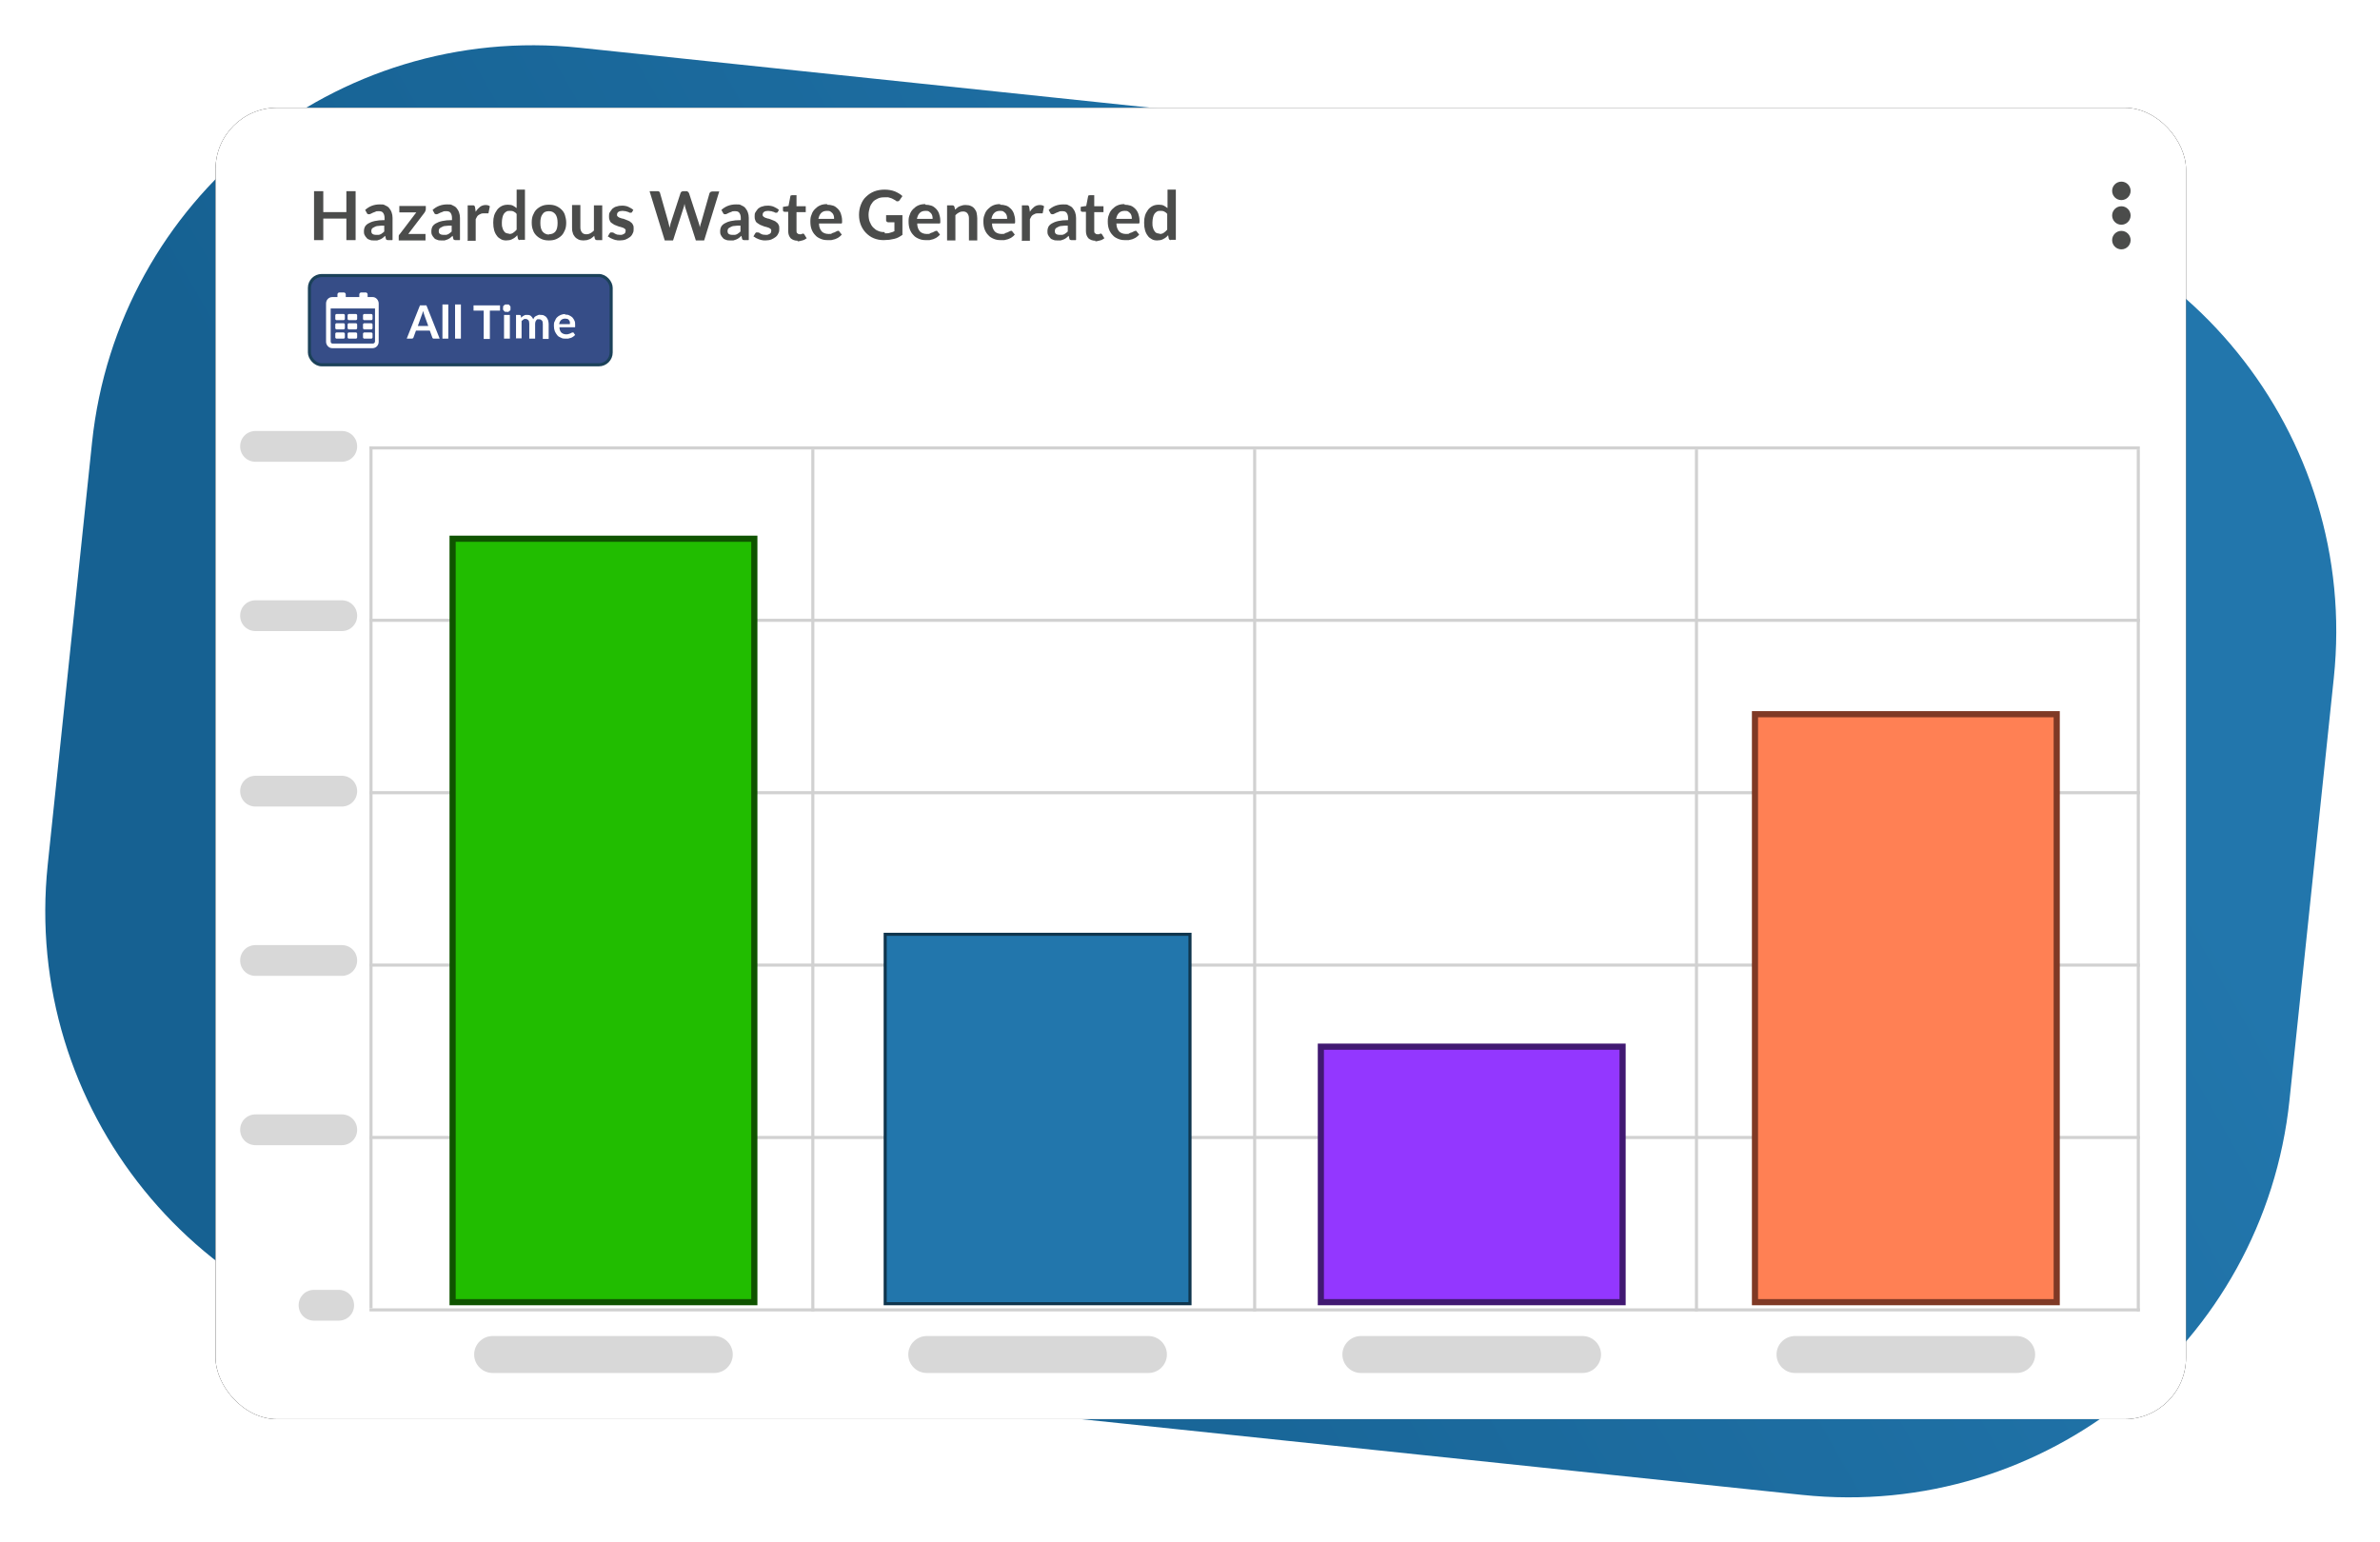 <?xml version="1.0" encoding="UTF-8"?>
<svg id="Layer_1" xmlns="http://www.w3.org/2000/svg" xmlns:xlink="http://www.w3.org/1999/xlink" version="1.1" viewBox="0 0 773 501">
  <!-- Generator: Adobe Illustrator 29.8.2, SVG Export Plug-In . SVG Version: 2.1.1 Build 3)  -->
  <defs>
    <style>
      .st0 {
        fill: none;
        stroke: #d1d1d1;
        stroke-linecap: square;
      }

      .st1 {
        fill: #d8d8d8;
      }

      .st1, .st2 {
        fill-rule: evenodd;
      }

      .st3 {
        fill: #2276ac;
        stroke: #0f354d;
      }

      .st4 {
        isolation: isolate;
      }

      .st5 {
        fill: #364d87;
        stroke: #1b4159;
      }

      .st6 {
        fill: #ff8054;
        stroke: #7f3925;
      }

      .st6, .st7, .st8 {
        stroke-width: 2px;
      }

      .st9 {
        filter: url(#filter-3);
      }

      .st10 {
        fill: #fff;
      }

      .st7 {
        fill: #21bd00;
        stroke: #0f5400;
      }

      .st11 {
        fill: #4b4c4b;
      }

      .st2 {
        fill: url(#linear-gradient);
      }

      .st8 {
        fill: #9337ff;
        stroke: #411972;
      }
    </style>
    <linearGradient id="linear-gradient" x1="81" y1="646.9" x2="81.3" y2="646.2" gradientTransform="translate(467484.1 84101.2) rotate(-84) scale(426 -732)" gradientUnits="userSpaceOnUse">
      <stop offset="0" stop-color="#166192"/>
      <stop offset="1" stop-color="#2276ac"/>
    </linearGradient>
    <filter id="filter-3" x="-5.2%" y="-7.7%" width="110.3%" height="115.5%">
      <feMorphology in="SourceAlpha" operator="dilate" radius="1" result="shadowSpreadOuter1"/>
      <feOffset dx="0" dy="0" in="shadowSpreadOuter1" result="shadowOffsetOuter1"/>
      <feGaussianBlur in="shadowOffsetOuter1" result="shadowBlurOuter1" stdDeviation="10"/>
      <feColorMatrix in="shadowBlurOuter1" values="0 0 0 0 0   0 0 0 0 0   0 0 0 0 0  0 0 0 0.25 0"/>
    </filter>
  </defs>
  <g id="Page-1">
    <g id="Frame-4">
      <g id="dashboard-panel-2">
        <path id="Rectangle" class="st2" d="M15.5,280.9l14.4-137.2C38.2,64.6,109.1,7.2,188.2,15.5l441.6,46.4c79.1,8.3,136.5,79.2,128.2,158.3l-14.4,137.2c-8.3,79.1-79.2,136.5-158.3,128.2l-441.6-46.4C64.5,430.9,7.2,360,15.5,280.9Z"/>
        <g id="bar-chart-hazardous-waste">
          <g id="Rectangle-7">
            <g class="st9">
              <rect id="path-2" x="70" y="35" width="640" height="426" rx="20" ry="20"/>
            </g>
            <rect id="path-21" data-name="path-2" class="st10" x="70" y="35" width="640" height="426" rx="20" ry="20"/>
          </g>
          <g id="Group">
            <rect id="Rectangle-4-Copy" class="st5" x="100.5" y="89.5" width="98" height="29" rx="4" ry="4"/>
            <path id="Shape" class="st10" d="M121.1,96.5h-1.7v-.9c0-.3-.3-.6-.6-.6h-1.5c-.3,0-.6.3-.6.6v.9h-4.4v-.9c0-.3-.3-.6-.6-.6h-1.5c-.3,0-.6.3-.6.6v.9h-1.7c-1.1,0-2,.9-2,2.1v12.4c0,1.1.9,2.1,2,2.1h13.1c1.1,0,2-.9,2-2.1v-12.4c0-1.1-.9-2.1-1.9-2.1h0ZM121.1,111.6h-13.1c-.4,0-.6-.3-.6-.7v-10.7h14.4v10.7c0,.4-.3.7-.7.7h0Z"/>
            <path id="Path" class="st10" d="M111.6,102h-2.3c-.2,0-.4.2-.4.4v1.2c0,.2.2.4.4.4h2.3c.2,0,.4-.2.4-.4v-1.2c0-.2-.2-.4-.4-.4h0Z"/>
            <path id="Path1" data-name="Path" class="st10" d="M115.6,102h-2.3c-.2,0-.4.2-.4.4v1.2c0,.2.2.4.4.4h2.3c.2,0,.4-.2.4-.4v-1.2c0-.2-.2-.4-.4-.4h0Z"/>
            <path id="Path2" data-name="Path" class="st10" d="M120.6,102h-2.3c-.2,0-.4.2-.4.4v1.2c0,.2.2.4.4.4h2.3c.2,0,.4-.2.4-.4v-1.2c0-.2-.2-.4-.4-.4h0Z"/>
            <path id="Path3" data-name="Path" class="st10" d="M111.6,105h-2.3c-.2,0-.4.2-.4.4v1.2c0,.2.2.4.4.4h2.3c.2,0,.4-.2.4-.4v-1.2c0-.2-.2-.4-.4-.4h0Z"/>
            <path id="Path4" data-name="Path" class="st10" d="M115.6,105h-2.3c-.2,0-.4.2-.4.4v1.2c0,.2.2.4.4.4h2.3c.2,0,.4-.2.4-.4v-1.2c0-.2-.2-.4-.4-.4Z"/>
            <path id="Path5" data-name="Path" class="st10" d="M120.6,105h-2.3c-.2,0-.4.2-.4.4v1.2c0,.2.2.4.4.4h2.3c.2,0,.4-.2.4-.4v-1.2c0-.2-.2-.4-.4-.4Z"/>
            <path id="Path6" data-name="Path" class="st10" d="M111.6,108h-2.3c-.2,0-.4.2-.4.4v1.2c0,.2.2.4.4.4h2.3c.2,0,.4-.2.4-.4v-1.2c0-.2-.2-.4-.4-.4h0Z"/>
            <path id="Path7" data-name="Path" class="st10" d="M115.6,108h-2.3c-.2,0-.4.2-.4.4v1.2c0,.2.2.4.4.4h2.3c.2,0,.4-.2.4-.4v-1.2c0-.2-.2-.4-.4-.4Z"/>
            <path id="Path8" data-name="Path" class="st10" d="M120.6,108h-2.3c-.2,0-.4.2-.4.4v1.2c0,.2.2.4.4.4h2.3c.2,0,.4-.2.4-.4v-1.2c0-.2-.2-.4-.4-.4Z"/>
            <path id="Rectangle-8" class="st1" d="M160,434h72c3.3,0,6,2.7,6,6h0c0,3.3-2.7,6-6,6h-72c-3.3,0-6-2.7-6-6h0c0-3.3,2.7-6,6-6Z"/>
            <path id="Rectangle-8-Copy" class="st1" d="M301,434h72c3.3,0,6,2.7,6,6h0c0,3.3-2.7,6-6,6h-72c-3.3,0-6-2.7-6-6h0c0-3.3,2.7-6,6-6Z"/>
            <path id="Rectangle-8-Copy-2" class="st1" d="M442,434h72c3.3,0,6,2.7,6,6h0c0,3.3-2.7,6-6,6h-72c-3.3,0-6-2.7-6-6h0c0-3.3,2.7-6,6-6Z"/>
            <path id="Rectangle-8-Copy-3" class="st1" d="M583,434h72c3.3,0,6,2.7,6,6h0c0,3.3-2.7,6-6,6h-72c-3.3,0-6-2.7-6-6h0c0-3.3,2.7-6,6-6Z"/>
            <g id="All-Time" class="st4">
              <g class="st4">
                <path class="st10" d="M142.6,110h-1.6c-.2,0-.3,0-.4-.1-.1,0-.2-.2-.2-.3l-.8-2.2h-4.5l-.8,2.2c0,.1-.1.2-.2.3-.1,0-.3.1-.4.1h-1.6l4.3-10.8h2.1l4.3,10.8ZM135.6,105.9h3.5l-1.3-3.6c0-.2-.1-.3-.2-.6,0-.2-.1-.5-.2-.7,0,.3-.1.5-.2.7,0,.2-.1.4-.2.6l-1.3,3.6Z"/>
                <path class="st10" d="M145.6,98.9v11.1h-1.9v-11.1h1.9Z"/>
                <path class="st10" d="M149.7,98.9v11.1h-1.9v-11.1h1.9Z"/>
                <path class="st10" d="M162.4,99.2v1.7h-3.3v9.2h-2v-9.2h-3.3v-1.7h8.6Z"/>
                <path class="st10" d="M165.8,100.1c0,.2,0,.3,0,.5s-.2.3-.3.4c-.1.1-.2.2-.4.3s-.3,0-.5,0-.3,0-.5,0c-.1,0-.3-.1-.4-.3-.1-.1-.2-.2-.3-.4s0-.3,0-.5,0-.3,0-.5c0-.1.1-.3.3-.4.1-.1.2-.2.4-.3.1,0,.3,0,.5,0s.3,0,.5,0,.3.1.4.3c.1.1.2.2.3.4,0,.1,0,.3,0,.5ZM165.6,102.3v7.7h-1.9v-7.7h1.9Z"/>
                <path class="st10" d="M167.6,110v-7.7h1.1c.2,0,.4.1.5.3v.6c.3-.2.4-.3.5-.4s.3-.2.5-.3.3-.2.5-.2c.2,0,.4,0,.6,0,.5,0,.9.1,1.2.4.3.3.5.6.7,1,.1-.3.3-.5.4-.7.2-.2.4-.3.6-.4.2-.1.4-.2.7-.3s.5,0,.7,0c.4,0,.8,0,1.1.2s.6.3.8.6.4.6.5.9c.1.4.2.8.2,1.2v4.9h-1.9v-4.9c0-.5-.1-.9-.3-1.1-.2-.2-.5-.4-.9-.4s-.4,0-.5,0c-.2,0-.3.2-.4.3-.1.1-.2.3-.3.5,0,.2-.1.4-.1.6v4.9h-1.9v-4.9c0-.5-.1-.9-.3-1.1s-.5-.4-.9-.4-.5,0-.7.2c-.2.1-.4.3-.6.5v5.6h-1.9Z"/>
                <path class="st10" d="M183.5,102.2c.5,0,.9,0,1.3.2.4.2.8.4,1.1.7.3.3.5.7.7,1.1s.2.9.2,1.5,0,.3,0,.3c0,0,0,.2,0,.2,0,0,0,0-.1.1,0,0-.1,0-.2,0h-4.8c0,.8.3,1.4.6,1.7s.9.6,1.5.6.6,0,.8-.1c.2,0,.4-.1.6-.2.2,0,.3-.2.4-.2.1,0,.2-.1.4-.1s.1,0,.2,0,.1,0,.1.1l.5.7c-.2.2-.4.4-.7.6-.3.2-.5.3-.8.4-.3,0-.6.2-.8.2s-.6,0-.8,0c-.5,0-1,0-1.5-.3-.5-.2-.9-.4-1.2-.8s-.6-.8-.8-1.3c-.2-.5-.3-1.1-.3-1.8s0-1,.3-1.5c.2-.5.4-.9.7-1.2.3-.3.7-.6,1.2-.8.5-.2,1-.3,1.5-.3ZM183.5,103.5c-.5,0-1,.2-1.3.5-.3.3-.5.7-.6,1.3h3.5c0-.2,0-.5,0-.7s-.2-.4-.3-.6-.3-.3-.5-.4c-.2,0-.4-.1-.7-.1Z"/>
              </g>
            </g>
            <line id="Line" class="st0" x1="120.5" y1="145.5" x2="120.5" y2="424.5"/>
            <line id="Line-Copy-2" class="st0" x1="264" y1="146.5" x2="264" y2="425.5"/>
            <line id="Line-Copy-3" class="st0" x1="407.5" y1="146.5" x2="407.5" y2="425.5"/>
            <line id="Line-Copy-4" class="st0" x1="551" y1="146.5" x2="551" y2="425.5"/>
            <line id="Line-Copy-5" class="st0" x1="694.5" y1="146.5" x2="694.5" y2="425.5"/>
            <line id="Line1" data-name="Line" class="st0" x1="694.5" y1="425.5" x2="120.5" y2="425.5"/>
            <line id="Line-15" class="st0" x1="694.5" y1="369.5" x2="120.5" y2="369.5"/>
            <line id="Line-15-Copy" class="st0" x1="694.5" y1="313.5" x2="120.5" y2="313.5"/>
            <line id="Line-15-Copy-2" class="st0" x1="694.5" y1="257.5" x2="120.5" y2="257.5"/>
            <line id="Line-15-Copy-3" class="st0" x1="694.5" y1="201.5" x2="120.5" y2="201.5"/>
            <line id="Line-15-Copy-4" class="st0" x1="694.5" y1="145.5" x2="120.5" y2="145.5"/>
            <rect id="Rectangle-2" class="st7" x="147" y="175" width="98" height="248"/>
            <rect id="Rectangle-2-Copy" class="st3" x="287.5" y="303.5" width="99" height="120"/>
            <rect id="Rectangle-2-Copy-2" class="st8" x="429" y="340" width="98" height="83"/>
            <rect id="Rectangle-2-Copy-3" class="st6" x="570" y="232" width="98" height="191"/>
            <g id="Hazardous-Waste-Gene" class="st4">
              <g class="st4">
                <path class="st11" d="M115.5,78h-3v-7h-7.5v7h-3v-15.9h3v6.8h7.5v-6.8h3v15.9Z"/>
                <path class="st11" d="M127.4,78h-1.2c-.3,0-.5,0-.6-.1-.1,0-.3-.2-.3-.5l-.2-.8c-.3.3-.6.5-.8.7-.3.2-.6.4-.9.5-.3.1-.6.2-.9.3-.3,0-.7,0-1.1,0s-.9,0-1.3-.2c-.4-.1-.8-.3-1-.6-.3-.3-.5-.6-.7-1-.2-.4-.2-.8-.2-1.3s.1-.8.3-1.3c.2-.4.6-.8,1.1-1.1.5-.3,1.2-.6,2.1-.8s1.9-.3,3.2-.3v-.7c0-.8-.2-1.3-.5-1.7-.3-.4-.8-.5-1.4-.5s-.8,0-1.1.2c-.3.1-.5.2-.8.3-.2.1-.4.2-.6.3-.2.1-.4.2-.6.2s-.3,0-.5-.1c-.1,0-.2-.2-.3-.4l-.5-.9c1.3-1.2,2.9-1.8,4.7-1.8s1.2.1,1.8.3c.5.2,1,.5,1.3.9s.6.8.8,1.4.3,1.1.3,1.8v7.1ZM122.1,76.3c.3,0,.5,0,.8,0,.2,0,.5-.1.7-.2.2-.1.4-.2.6-.4.2-.1.4-.3.6-.5v-1.9c-.8,0-1.5,0-2,.1-.5,0-1,.2-1.3.4s-.6.3-.7.5c-.1.2-.2.4-.2.7,0,.5.1.8.4,1,.3.2.7.3,1.1.3Z"/>
                <path class="st11" d="M138.3,67.8c0,.2,0,.4-.1.6,0,.2-.2.3-.2.5l-5.4,7.1h5.6v2.1h-8.7v-1.1c0-.1,0-.3,0-.4,0-.2.1-.3.3-.5l5.4-7.1h-5.5v-2.1h8.6v1.1Z"/>
                <path class="st11" d="M149.3,78h-1.2c-.3,0-.5,0-.6-.1-.1,0-.3-.2-.3-.5l-.2-.8c-.3.3-.6.5-.8.7-.3.2-.6.4-.9.5-.3.1-.6.2-.9.3-.3,0-.7,0-1.1,0s-.9,0-1.3-.2c-.4-.1-.8-.3-1-.6-.3-.3-.5-.6-.7-1-.2-.4-.2-.8-.2-1.3s.1-.8.3-1.3c.2-.4.6-.8,1.1-1.1.5-.3,1.2-.6,2.1-.8s1.9-.3,3.2-.3v-.7c0-.8-.2-1.3-.5-1.7-.3-.4-.8-.5-1.4-.5s-.8,0-1.1.2c-.3.1-.5.2-.8.3-.2.1-.4.2-.6.3-.2.1-.4.2-.6.2s-.3,0-.5-.1c-.1,0-.2-.2-.3-.4l-.5-.9c1.3-1.2,2.9-1.8,4.7-1.8s1.2.1,1.8.3c.5.2,1,.5,1.3.9s.6.8.8,1.4.3,1.1.3,1.8v7.1ZM144,76.3c.3,0,.5,0,.8,0,.2,0,.5-.1.7-.2.2-.1.4-.2.6-.4.2-.1.4-.3.6-.5v-1.9c-.8,0-1.5,0-2,.1-.5,0-1,.2-1.3.4s-.6.3-.7.5c-.1.2-.2.4-.2.7,0,.5.1.8.4,1,.3.2.7.3,1.1.3Z"/>
                <path class="st11" d="M151.9,78v-11.3h1.6c.3,0,.5,0,.6.2.1.1.2.3.2.5l.2,1.4c.4-.7.9-1.2,1.4-1.6.5-.4,1.2-.6,1.8-.6s1,.1,1.4.4l-.4,2c0,.1,0,.2-.1.3,0,0-.2,0-.3,0s-.3,0-.5,0c-.2,0-.4,0-.8,0-.6,0-1,.2-1.5.5s-.7.8-1,1.4v7h-2.7Z"/>
                <path class="st11" d="M168.9,78c-.4,0-.6-.2-.7-.5l-.2-1.1c-.2.3-.5.5-.7.7-.3.2-.5.4-.8.5-.3.2-.6.3-1,.4-.3,0-.7.1-1.1.1-.6,0-1.2-.1-1.7-.4-.5-.3-1-.6-1.3-1.1-.4-.5-.7-1.1-.9-1.8-.2-.7-.3-1.5-.3-2.5s.1-1.6.3-2.3c.2-.7.6-1.3,1-1.9.4-.5.9-.9,1.5-1.2.6-.3,1.3-.4,2-.4s1.2.1,1.6.3c.4.2.8.5,1.2.8v-6h2.7v16.3h-1.7ZM165.3,76c.6,0,1-.1,1.4-.4s.8-.6,1.1-1v-5.1c-.3-.4-.6-.6-1-.8-.4-.2-.8-.2-1.2-.2s-.8,0-1.1.2c-.3.2-.6.4-.8.7-.2.3-.4.7-.5,1.2-.1.5-.2,1-.2,1.7s0,1.2.2,1.7c.1.5.3.8.5,1.1.2.3.4.5.7.6.3.1.6.2,1,.2Z"/>
                <path class="st11" d="M178.3,66.5c.8,0,1.6.1,2.3.4s1.3.7,1.8,1.2c.5.5.9,1.1,1.1,1.8s.4,1.5.4,2.4-.1,1.7-.4,2.4-.6,1.3-1.1,1.8-1.1.9-1.8,1.2-1.5.4-2.3.4-1.6-.1-2.3-.4c-.7-.3-1.3-.7-1.8-1.2-.5-.5-.9-1.1-1.1-1.8-.3-.7-.4-1.5-.4-2.4s.1-1.7.4-2.4c.3-.7.6-1.3,1.1-1.8.5-.5,1.1-.9,1.8-1.2.7-.3,1.5-.4,2.3-.4ZM178.3,76.1c.9,0,1.6-.3,2.1-.9s.7-1.6.7-2.8-.2-2.1-.7-2.8c-.5-.6-1.1-1-2.1-1s-1.7.3-2.1,1c-.5.6-.7,1.6-.7,2.8s.2,2.1.7,2.8c.5.6,1.2,1,2.1,1Z"/>
                <path class="st11" d="M188.5,66.7v7.2c0,.7.2,1.2.5,1.6.3.4.8.6,1.4.6s.9-.1,1.3-.3.8-.5,1.2-.9v-8.2h2.7v11.3h-1.7c-.4,0-.6-.2-.7-.5l-.2-.9c-.2.2-.5.5-.7.6-.2.2-.5.4-.8.5-.3.1-.6.2-.9.3-.3,0-.7.1-1.1.1-.6,0-1.2-.1-1.6-.3s-.9-.5-1.2-.9c-.3-.4-.6-.8-.7-1.4-.2-.5-.2-1.1-.2-1.7v-7.2h2.7Z"/>
                <path class="st11" d="M205.2,68.9c0,.1-.2.2-.2.2,0,0-.2,0-.3,0s-.3,0-.4-.1-.3-.2-.5-.2c-.2,0-.4-.2-.7-.2-.3,0-.6-.1-.9-.1-.5,0-1,.1-1.3.3-.3.2-.5.5-.5.9s0,.4.2.6.4.3.6.4.6.2.9.3c.3,0,.7.2,1,.3s.7.3,1,.4.6.3.9.6c.3.2.5.5.6.8.2.3.2.7.2,1.2s0,1-.3,1.5c-.2.5-.5.9-.9,1.2-.4.3-.9.6-1.4.8s-1.2.3-1.9.3-.8,0-1.1-.1c-.4,0-.7-.2-1.1-.3-.3-.1-.7-.3-.9-.4-.3-.2-.5-.4-.8-.5l.6-1c0-.1.2-.2.3-.3.1,0,.2,0,.4,0s.3,0,.5.1c.2,0,.3.2.5.3.2.1.4.2.7.3.3,0,.6.1,1,.1s.6,0,.8-.1.4-.2.6-.3c.1-.1.3-.3.3-.4,0-.2.1-.3.1-.5,0-.3,0-.5-.2-.6-.2-.2-.4-.3-.6-.4-.3-.1-.6-.2-.9-.3-.3,0-.7-.2-1-.3s-.7-.3-1-.4c-.3-.2-.6-.4-.9-.6-.3-.2-.5-.5-.6-.9-.2-.4-.2-.8-.2-1.3s0-.9.3-1.3.5-.8.8-1.1c.4-.3.8-.6,1.3-.7.5-.2,1.1-.3,1.8-.3s1.5.1,2.1.4c.6.3,1.2.6,1.6,1l-.6,1Z"/>
                <path class="st11" d="M211,62.1h2.5c.3,0,.5,0,.6.2.2.1.3.3.3.5l2.7,9.5c0,.2.1.5.2.8,0,.3.1.6.2.9,0-.3.1-.6.2-.9,0-.3.1-.5.2-.8l3.1-9.5c0-.2.2-.3.3-.5.2-.1.4-.2.6-.2h.9c.3,0,.5,0,.6.2.2.1.3.3.4.5l3.1,9.5c.2.5.3,1,.4,1.6,0-.3.1-.6.2-.8,0-.3.1-.5.2-.7l2.7-9.5c0-.2.2-.3.3-.5.2-.1.4-.2.6-.2h2.3l-4.9,15.9h-2.7l-3.5-10.9c0-.1,0-.3-.1-.5,0-.2,0-.3-.1-.5,0,.2,0,.4-.1.5,0,.2,0,.3-.1.5l-3.5,10.9h-2.7l-4.9-15.9Z"/>
                <path class="st11" d="M243.1,78h-1.2c-.3,0-.5,0-.6-.1-.1,0-.3-.2-.3-.5l-.2-.8c-.3.3-.6.5-.8.7-.3.2-.6.4-.9.5-.3.1-.6.2-.9.3-.3,0-.7,0-1.1,0s-.9,0-1.3-.2c-.4-.1-.8-.3-1-.6-.3-.3-.5-.6-.7-1-.2-.4-.2-.8-.2-1.3s.1-.8.3-1.3c.2-.4.6-.8,1.1-1.1.5-.3,1.2-.6,2.1-.8s1.9-.3,3.2-.3v-.7c0-.8-.2-1.3-.5-1.7-.3-.4-.8-.5-1.4-.5s-.8,0-1.1.2c-.3.1-.5.2-.8.3-.2.1-.4.2-.6.3-.2.1-.4.2-.6.2s-.3,0-.5-.1c-.1,0-.2-.2-.3-.4l-.5-.9c1.3-1.2,2.9-1.8,4.7-1.8s1.2.1,1.8.3c.5.2,1,.5,1.3.9s.6.8.8,1.4.3,1.1.3,1.8v7.1ZM237.8,76.3c.3,0,.5,0,.8,0,.2,0,.5-.1.7-.2.2-.1.4-.2.6-.4.2-.1.4-.3.6-.5v-1.9c-.8,0-1.5,0-2,.1-.5,0-1,.2-1.3.4s-.6.3-.7.5c-.1.2-.2.4-.2.7,0,.5.1.8.4,1,.3.2.7.3,1.1.3Z"/>
                <path class="st11" d="M252.5,68.9c0,.1-.2.2-.2.2,0,0-.2,0-.3,0s-.3,0-.4-.1-.3-.2-.5-.2c-.2,0-.4-.2-.7-.2-.3,0-.6-.1-.9-.1-.5,0-1,.1-1.3.3-.3.2-.5.5-.5.9s0,.4.2.6.4.3.6.4.6.2.9.3c.3,0,.7.2,1,.3s.7.3,1,.4.6.3.9.6c.3.2.5.5.6.8.2.3.2.7.2,1.2s0,1-.3,1.5c-.2.5-.5.9-.9,1.2-.4.3-.9.6-1.4.8s-1.2.3-1.9.3-.8,0-1.1-.1c-.4,0-.7-.2-1.1-.3-.3-.1-.7-.3-.9-.4-.3-.2-.5-.4-.8-.5l.6-1c0-.1.2-.2.3-.3.1,0,.2,0,.4,0s.3,0,.5.1c.2,0,.3.2.5.3.2.1.4.2.7.3.3,0,.6.1,1,.1s.6,0,.8-.1.4-.2.6-.3c.1-.1.3-.3.3-.4,0-.2.1-.3.1-.5,0-.3,0-.5-.2-.6-.2-.2-.4-.3-.6-.4-.3-.1-.6-.2-.9-.3-.3,0-.7-.2-1-.3s-.7-.3-1-.4c-.3-.2-.6-.4-.9-.6-.3-.2-.5-.5-.6-.9-.2-.4-.2-.8-.2-1.3s0-.9.3-1.3.5-.8.8-1.1c.4-.3.8-.6,1.3-.7.5-.2,1.1-.3,1.8-.3s1.5.1,2.1.4c.6.3,1.2.6,1.6,1l-.6,1Z"/>
                <path class="st11" d="M259.1,78.2c-1,0-1.7-.3-2.3-.8-.5-.6-.8-1.3-.8-2.3v-6.3h-1.1c-.1,0-.3,0-.4-.1-.1,0-.2-.2-.2-.4v-1.1l1.8-.3.6-3.1c0-.1,0-.3.2-.3.1,0,.2-.1.4-.1h1.4v3.6h3v1.9h-3v6.1c0,.4,0,.6.3.8.2.2.4.3.7.3s.3,0,.4,0c.1,0,.2,0,.3-.1,0,0,.2,0,.2-.1,0,0,.1,0,.2,0s.1,0,.2,0c0,0,.1.1.2.2l.8,1.3c-.4.3-.9.6-1.4.7s-1,.3-1.6.3Z"/>
                <path class="st11" d="M268.6,66.5c.7,0,1.4.1,2,.3s1.1.6,1.5,1c.4.4.8,1,1,1.6.2.6.4,1.4.4,2.2s0,.4,0,.5c0,.1,0,.2,0,.3,0,0-.1.1-.2.2,0,0-.2,0-.3,0h-7c0,1.2.4,2,.9,2.6.5.5,1.3.8,2.2.8s.8,0,1.1-.2.6-.2.8-.3c.2-.1.4-.2.6-.3.2-.1.4-.2.5-.2s.2,0,.3,0,.2.1.2.2l.8,1c-.3.4-.6.6-1,.9s-.8.4-1.2.6c-.4.1-.8.2-1.2.3-.4,0-.8,0-1.2,0-.8,0-1.5-.1-2.2-.4-.7-.3-1.3-.6-1.8-1.2-.5-.5-.9-1.1-1.2-1.9s-.4-1.6-.4-2.6.1-1.5.4-2.2c.2-.7.6-1.3,1.1-1.8.5-.5,1-.9,1.7-1.2.7-.3,1.4-.4,2.3-.4ZM268.6,68.5c-.8,0-1.4.2-1.9.7s-.7,1.1-.9,1.9h5.1c0-.4,0-.7-.1-1s-.2-.6-.4-.8c-.2-.2-.4-.4-.7-.6s-.7-.2-1.1-.2Z"/>
                <path class="st11" d="M287.4,75.8c.7,0,1.2,0,1.7-.2.5-.1,1-.3,1.4-.5v-2.9h-2c-.2,0-.3,0-.5-.2s-.2-.2-.2-.4v-1.7h5.3v6.4c-.4.3-.8.5-1.3.8-.4.2-.9.4-1.4.5-.5.1-1,.2-1.6.3-.6,0-1.2.1-1.8.1-1.2,0-2.2-.2-3.2-.6-1-.4-1.8-1-2.5-1.7-.7-.7-1.3-1.6-1.7-2.6-.4-1-.6-2.1-.6-3.3s.2-2.3.6-3.3c.4-1,.9-1.9,1.7-2.6.7-.7,1.6-1.3,2.6-1.7,1-.4,2.2-.6,3.4-.6s2.4.2,3.4.6c.9.4,1.8.9,2.4,1.5l-.9,1.3c-.2.3-.4.4-.7.4s-.4,0-.5-.2c-.2-.1-.5-.3-.7-.4-.2-.1-.5-.3-.8-.4-.3-.1-.6-.2-1-.3-.4,0-.8,0-1.3,0-.8,0-1.5.1-2.1.4s-1.2.6-1.6,1.1-.8,1.1-1,1.8c-.2.7-.4,1.5-.4,2.3s.1,1.7.4,2.4c.3.7.6,1.3,1.1,1.8s1,.9,1.6,1.1c.6.3,1.3.4,2.1.4Z"/>
                <path class="st11" d="M300.5,66.5c.7,0,1.4.1,2,.3s1.1.6,1.5,1c.4.4.8,1,1,1.6.2.6.4,1.4.4,2.2s0,.4,0,.5c0,.1,0,.2,0,.3,0,0-.1.1-.2.2,0,0-.2,0-.3,0h-7c0,1.2.4,2,.9,2.6.5.5,1.3.8,2.2.8s.8,0,1.1-.2.6-.2.8-.3c.2-.1.4-.2.6-.3.2-.1.4-.2.5-.2s.2,0,.3,0,.2.1.2.2l.8,1c-.3.4-.6.6-1,.9s-.8.4-1.2.6c-.4.1-.8.2-1.2.3-.4,0-.8,0-1.2,0-.8,0-1.5-.1-2.2-.4-.7-.3-1.3-.6-1.8-1.2-.5-.5-.9-1.1-1.2-1.9s-.4-1.6-.4-2.6.1-1.5.4-2.2c.2-.7.6-1.3,1.1-1.8.5-.5,1-.9,1.7-1.2.7-.3,1.4-.4,2.3-.4ZM300.6,68.5c-.8,0-1.4.2-1.9.7s-.7,1.1-.9,1.9h5.1c0-.4,0-.7-.1-1s-.2-.6-.4-.8c-.2-.2-.4-.4-.7-.6s-.7-.2-1.1-.2Z"/>
                <path class="st11" d="M307.6,78v-11.3h1.7c.4,0,.6.2.7.5l.2.9c.2-.2.5-.4.7-.6s.5-.4.8-.5c.3-.1.6-.2.9-.3s.7-.1,1.1-.1c.6,0,1.2.1,1.6.3.5.2.9.5,1.2.9s.6.8.7,1.4.2,1.1.2,1.7v7.2h-2.7v-7.2c0-.7-.2-1.2-.5-1.6-.3-.4-.8-.6-1.4-.6s-.9.1-1.3.3c-.4.2-.8.5-1.2.9v8.2h-2.7Z"/>
                <path class="st11" d="M324.8,66.5c.7,0,1.4.1,2,.3s1.1.6,1.5,1c.4.4.8,1,1,1.6.2.6.4,1.4.4,2.2s0,.4,0,.5c0,.1,0,.2,0,.3,0,0-.1.1-.2.2,0,0-.2,0-.3,0h-7c0,1.2.4,2,.9,2.6.5.5,1.3.8,2.2.8s.8,0,1.1-.2.6-.2.8-.3c.2-.1.4-.2.6-.3.2-.1.4-.2.5-.2s.2,0,.3,0,.2.1.2.2l.8,1c-.3.4-.6.6-1,.9s-.8.4-1.2.6c-.4.1-.8.2-1.2.3-.4,0-.8,0-1.2,0-.8,0-1.5-.1-2.2-.4-.7-.3-1.3-.6-1.8-1.2-.5-.5-.9-1.1-1.2-1.9s-.4-1.6-.4-2.6.1-1.5.4-2.2c.2-.7.6-1.3,1.1-1.8.5-.5,1-.9,1.7-1.2.7-.3,1.4-.4,2.3-.4ZM324.8,68.5c-.8,0-1.4.2-1.9.7s-.7,1.1-.9,1.9h5.1c0-.4,0-.7-.1-1s-.2-.6-.4-.8c-.2-.2-.4-.4-.7-.6s-.7-.2-1.1-.2Z"/>
                <path class="st11" d="M331.9,78v-11.3h1.6c.3,0,.5,0,.6.2.1.1.2.3.2.5l.2,1.4c.4-.7.9-1.2,1.4-1.6.5-.4,1.2-.6,1.8-.6s1,.1,1.4.4l-.4,2c0,.1,0,.2-.1.3,0,0-.2,0-.3,0s-.3,0-.5,0c-.2,0-.4,0-.8,0-.6,0-1,.2-1.5.5s-.7.8-1,1.4v7h-2.7Z"/>
                <path class="st11" d="M349.4,78h-1.2c-.3,0-.5,0-.6-.1-.1,0-.3-.2-.3-.5l-.2-.8c-.3.3-.6.5-.8.7-.3.2-.6.4-.9.5-.3.1-.6.2-.9.3-.3,0-.7,0-1.1,0s-.9,0-1.3-.2c-.4-.1-.8-.3-1-.6-.3-.3-.5-.6-.7-1-.2-.4-.2-.8-.2-1.3s.1-.8.3-1.3c.2-.4.6-.8,1.1-1.1.5-.3,1.2-.6,2.1-.8s1.9-.3,3.2-.3v-.7c0-.8-.2-1.3-.5-1.7-.3-.4-.8-.5-1.4-.5s-.8,0-1.1.2c-.3.1-.5.2-.8.3-.2.1-.4.2-.6.3-.2.1-.4.2-.6.2s-.3,0-.5-.1c-.1,0-.2-.2-.3-.4l-.5-.9c1.3-1.2,2.9-1.8,4.7-1.8s1.2.1,1.8.3c.5.2,1,.5,1.3.9s.6.8.8,1.4.3,1.1.3,1.8v7.1ZM344.1,76.3c.3,0,.5,0,.8,0,.2,0,.5-.1.7-.2.2-.1.4-.2.6-.4.2-.1.4-.3.6-.5v-1.9c-.8,0-1.5,0-2,.1-.5,0-1,.2-1.3.4s-.6.3-.7.5c-.1.2-.2.4-.2.7,0,.5.1.8.4,1,.3.2.7.3,1.1.3Z"/>
                <path class="st11" d="M355.8,78.2c-1,0-1.7-.3-2.3-.8-.5-.6-.8-1.3-.8-2.3v-6.3h-1.1c-.1,0-.3,0-.4-.1-.1,0-.2-.2-.2-.4v-1.1l1.8-.3.6-3.1c0-.1,0-.3.2-.3.1,0,.2-.1.4-.1h1.4v3.6h3v1.9h-3v6.1c0,.4,0,.6.3.8.2.2.4.3.7.3s.3,0,.4,0c.1,0,.2,0,.3-.1,0,0,.2,0,.2-.1,0,0,.1,0,.2,0s.1,0,.2,0c0,0,.1.1.2.2l.8,1.3c-.4.3-.9.6-1.4.7s-1,.3-1.6.3Z"/>
                <path class="st11" d="M365.2,66.5c.7,0,1.4.1,2,.3s1.1.6,1.5,1c.4.4.8,1,1,1.6.2.6.4,1.4.4,2.2s0,.4,0,.5c0,.1,0,.2,0,.3,0,0-.1.1-.2.2,0,0-.2,0-.3,0h-7c0,1.2.4,2,.9,2.6.5.5,1.3.8,2.2.8s.8,0,1.1-.2.6-.2.8-.3c.2-.1.4-.2.6-.3.2-.1.4-.2.5-.2s.2,0,.3,0,.2.1.2.2l.8,1c-.3.4-.6.6-1,.9s-.8.4-1.2.6c-.4.1-.8.2-1.2.3-.4,0-.8,0-1.2,0-.8,0-1.5-.1-2.2-.4-.7-.3-1.3-.6-1.8-1.2-.5-.5-.9-1.1-1.2-1.9s-.4-1.6-.4-2.6.1-1.5.4-2.2c.2-.7.6-1.3,1.1-1.8.5-.5,1-.9,1.7-1.2.7-.3,1.4-.4,2.3-.4ZM365.3,68.5c-.8,0-1.4.2-1.9.7s-.7,1.1-.9,1.9h5.1c0-.4,0-.7-.1-1s-.2-.6-.4-.8c-.2-.2-.4-.4-.7-.6s-.7-.2-1.1-.2Z"/>
                <path class="st11" d="M380.3,78c-.4,0-.6-.2-.7-.5l-.2-1.1c-.2.3-.5.5-.7.7-.3.2-.5.4-.8.5-.3.2-.6.3-1,.4-.3,0-.7.1-1.1.1-.6,0-1.2-.1-1.7-.4-.5-.3-1-.6-1.3-1.1-.4-.5-.7-1.1-.9-1.8-.2-.7-.3-1.5-.3-2.5s.1-1.6.3-2.3c.2-.7.6-1.3,1-1.9.4-.5.9-.9,1.5-1.2.6-.3,1.3-.4,2-.4s1.2.1,1.6.3c.4.2.8.5,1.2.8v-6h2.7v16.3h-1.7ZM376.6,76c.6,0,1-.1,1.4-.4s.8-.6,1.1-1v-5.1c-.3-.4-.6-.6-1-.8-.4-.2-.8-.2-1.2-.2s-.8,0-1.1.2c-.3.2-.6.4-.8.7-.2.3-.4.7-.5,1.2-.1.5-.2,1-.2,1.7s0,1.2.2,1.7c.1.5.3.8.5,1.1.2.3.4.5.7.6.3.1.6.2,1,.2Z"/>
              </g>
            </g>
            <g>
              <circle id="Oval-2" class="st11" cx="689" cy="62" r="3"/>
              <circle id="Oval-2-Copy" class="st11" cx="689" cy="70" r="3"/>
              <circle id="Oval-2-Copy-2" class="st11" cx="689" cy="78" r="3"/>
            </g>
            <path id="Rectangle-8-Copy-8" class="st1" d="M83,140h28c2.8,0,5,2.2,5,5h0c0,2.8-2.2,5-5,5h-28c-2.8,0-5-2.2-5-5h0c0-2.8,2.2-5,5-5Z"/>
            <path id="Rectangle-8-Copy-23" class="st1" d="M83,195h28c2.8,0,5,2.2,5,5h0c0,2.8-2.2,5-5,5h-28c-2.8,0-5-2.2-5-5h0c0-2.8,2.2-5,5-5Z"/>
            <path id="Rectangle-8-Copy-24" class="st1" d="M83,252h28c2.8,0,5,2.2,5,5h0c0,2.8-2.2,5-5,5h-28c-2.8,0-5-2.2-5-5h0c0-2.8,2.2-5,5-5Z"/>
            <path id="Rectangle-8-Copy-25" class="st1" d="M83,307h28c2.8,0,5,2.2,5,5h0c0,2.8-2.2,5-5,5h-28c-2.8,0-5-2.2-5-5h0c0-2.8,2.2-5,5-5Z"/>
            <path id="Rectangle-8-Copy-26" class="st1" d="M83,362h28c2.8,0,5,2.2,5,5h0c0,2.8-2.2,5-5,5h-28c-2.8,0-5-2.2-5-5h0c0-2.8,2.2-5,5-5Z"/>
            <path id="Rectangle-8-Copy-27" class="st1" d="M102,419h8c2.8,0,5,2.2,5,5h0c0,2.8-2.2,5-5,5h-8c-2.8,0-5-2.2-5-5h0c0-2.8,2.2-5,5-5Z"/>
          </g>
        </g>
      </g>
    </g>
  </g>
</svg>